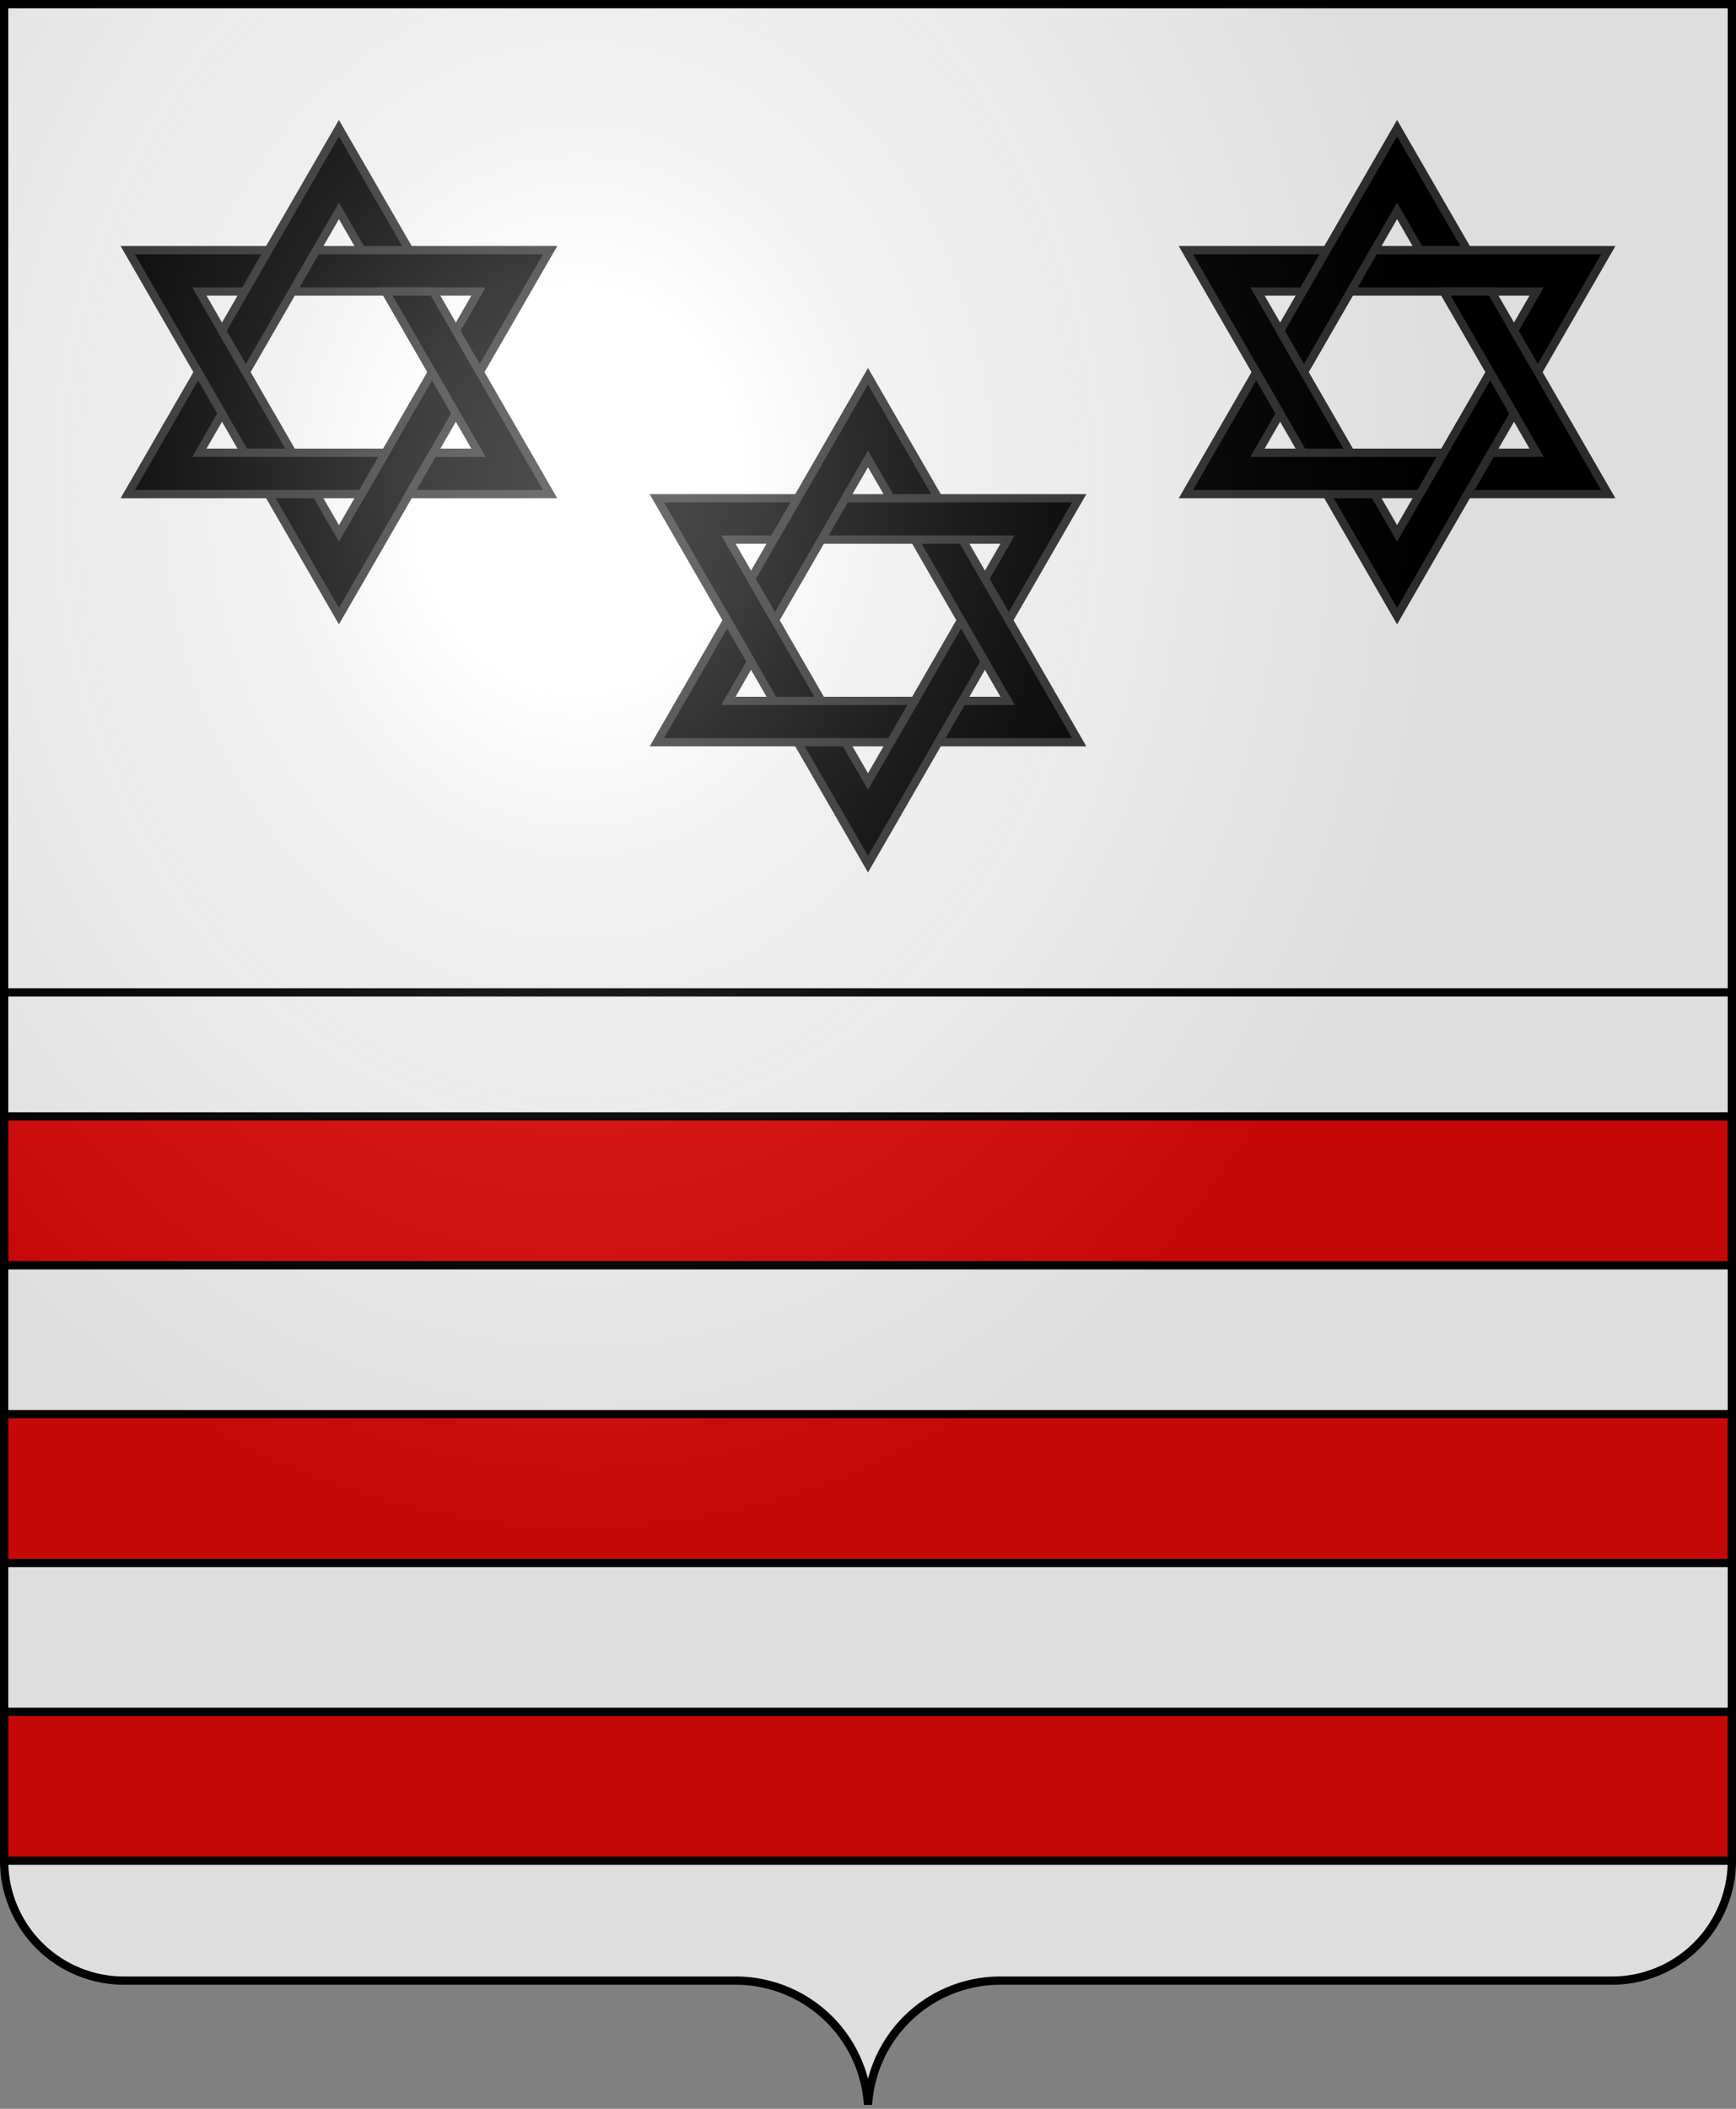 <svg xmlns="http://www.w3.org/2000/svg" xmlns:xlink="http://www.w3.org/1999/xlink" width="630" height="765"><rect width="100%" height="100%" fill="#808080" stroke="none"/><defs><radialGradient id="c" cx="210" cy="265" r="313.5" fx="210" fy="265" gradientTransform="matrix(1 0 0 1.215 0 -144)" gradientUnits="userSpaceOnUse"><stop stop-color="#FFF" stop-opacity=".31"/><stop offset=".19" stop-color="#FFF" stop-opacity=".25"/><stop offset=".6" stop-color="#6B6B6B" stop-opacity=".13"/><stop offset="1" stop-opacity=".13"/></radialGradient></defs><g fill="#FFF"><path id="b" d="M1.5 1.5h627V675a43.5 43.5 0 0 1-43.5 43.5H363a48.1 48.1 0 0 0-48 45 48.1 48.1 0 0 0-48-45H45A43.5 43.5 0 0 1 1.5 675Z"/></g><g stroke="#000" stroke-width="3"><path fill="#E20909" d="M0 360h630M1.5 405v54h627v-54Zm0 108v54h627v-54Zm0 108v54h627v-54Z"/><g id="a" stroke="#313131"><path d="M123 223.5 46.36 90.75h153.28Zm0-30 50.66-87.75H72.34Z"/><path d="m123 46.5 25.55 44.25h-17.32L123 76.5 89.23 135l-8.67-15Zm76.64 132.75h-51.09l8.66-15h16.45l-33.77-58.5h17.32Zm-153.28 0L71.9 135l8.66 15-8.22 14.25h67.55l-8.66 15Z"/></g><use xlink:href="#a" x="384"/><use xlink:href="#a" x="192" y="90"/><use xlink:href="#b" fill="url(#c)"/></g></svg>